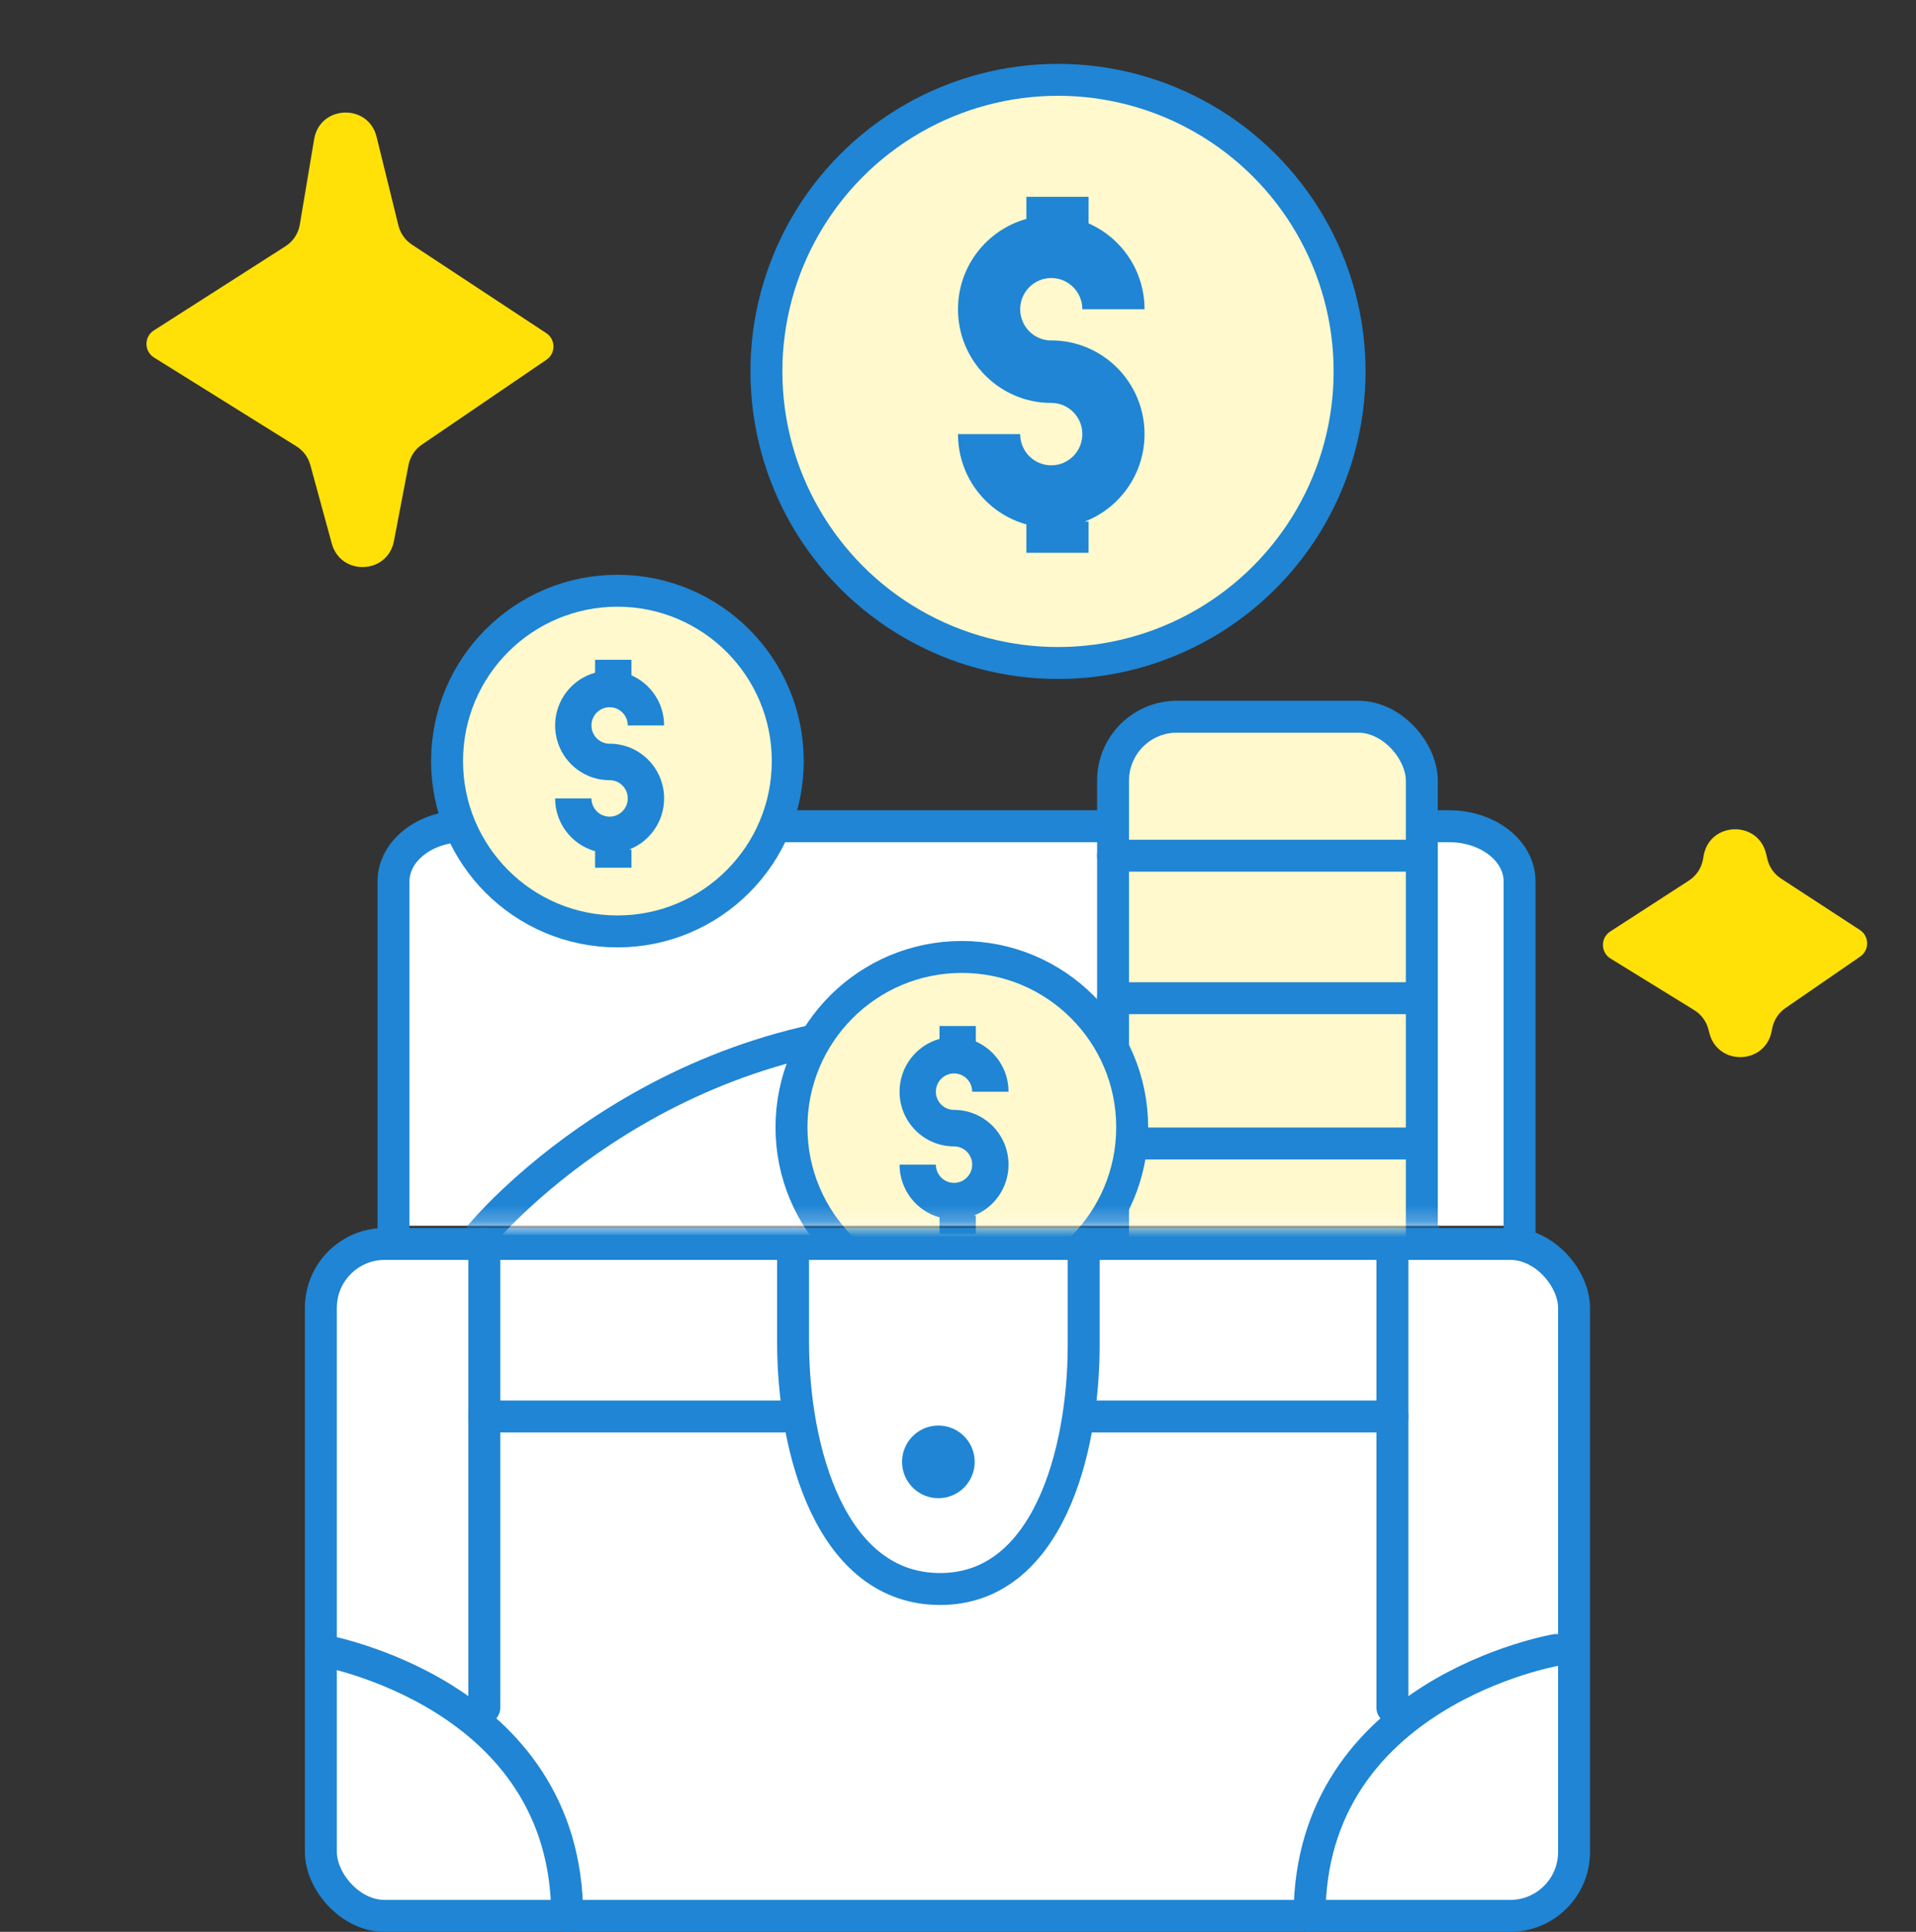 <svg width="120" height="121" viewBox="0 0 120 121" fill="none" xmlns="http://www.w3.org/2000/svg">
<rect x="0" y="0" width="120" height="121" fill="#333333" stroke="none"/>
<path fill-rule="evenodd" clip-rule="evenodd" d="M106.996 64.465C106.866 63.966 106.548 63.537 106.11 63.267L100.868 60.036C100.243 59.65 100.233 58.743 100.85 58.344L105.777 55.153C106.242 54.852 106.561 54.372 106.659 53.827L106.702 53.587C107.087 51.449 110.12 51.37 110.615 53.485L110.69 53.806C110.808 54.307 111.114 54.744 111.545 55.026L116.486 58.249C117.082 58.638 117.093 59.508 116.507 59.912L111.825 63.137C111.399 63.43 111.103 63.878 111 64.385L110.954 64.611C110.531 66.687 107.598 66.767 107.062 64.717L106.996 64.465Z" fill="#FFE107"/>
<path fill-rule="evenodd" clip-rule="evenodd" d="M19.436 29.125C19.303 28.639 18.992 28.221 18.565 27.955L9.644 22.391C9.02 22.002 9.015 21.094 9.634 20.698L17.882 15.423C18.358 15.119 18.684 14.626 18.777 14.068L19.675 8.719C20.034 6.577 23.067 6.462 23.586 8.572L24.954 14.127C25.075 14.616 25.376 15.042 25.796 15.319L34.214 20.867C34.809 21.259 34.816 22.129 34.227 22.53L26.424 27.848C25.987 28.145 25.685 28.605 25.585 29.125L24.671 33.893C24.272 35.974 21.339 36.088 20.78 34.044L19.436 29.125Z" fill="#FFE107"/>
<rect x="20.096" y="77.912" width="78.487" height="42.087" rx="4" fill="white" stroke="#1F85D4" stroke-width="2" stroke-linecap="round" stroke-linejoin="round"/>
<path d="M30.333 77.913V106.966" stroke="#1F85D4" stroke-width="2" stroke-linecap="round" stroke-linejoin="round"/>
<path d="M20.096 103.347C20.096 103.347 35.523 105.993 35.523 120" stroke="#1F85D4" stroke-width="2" stroke-linecap="round" stroke-linejoin="round"/>
<path d="M30.333 88.719H49.671" stroke="#1F85D4" stroke-width="2" stroke-linecap="round" stroke-linejoin="round"/>
<path d="M87.208 77.913V106.966" stroke="#1F85D4" stroke-width="2" stroke-linecap="round" stroke-linejoin="round"/>
<path d="M97.446 103.347C97.446 103.347 82.018 105.993 82.018 120" stroke="#1F85D4" stroke-width="2" stroke-linecap="round" stroke-linejoin="round"/>
<path d="M87.208 88.719H67.871" stroke="#1F85D4" stroke-width="2" stroke-linecap="round" stroke-linejoin="round"/>
<path d="M49.671 77.912V84.076C49.671 90.888 52.07 99.525 58.882 99.525V99.525V99.525C65.593 99.525 67.871 90.971 67.871 84.26V77.912" stroke="#1F85D4" stroke-width="2" stroke-linecap="round" stroke-linejoin="round"/>
<path fill-rule="evenodd" clip-rule="evenodd" d="M24.646 76.775V55.202C24.646 53.296 26.619 51.75 29.053 51.75L90.763 51.75C93.197 51.75 95.171 53.296 95.171 55.202V76.775" fill="white"/>
<path d="M24.646 76.775V55.202C24.646 53.296 26.619 51.75 29.053 51.75L90.763 51.75C93.197 51.75 95.171 53.296 95.171 55.202V76.775" stroke="#1F85D4" stroke-width="2" stroke-linecap="square" stroke-linejoin="round"/>
<circle cx="58.771" cy="91.562" r="2.275" fill="#1F85D4"/>
<mask id="mask0_17_3140" style="mask-type:luminance" maskUnits="userSpaceOnUse" x="11" y="29" width="97" height="48">
<path fill-rule="evenodd" clip-rule="evenodd" d="M11 29H107.688V76.775H11V29Z" fill="white"/>
</mask>
<g mask="url(#mask0_17_3140)">
<path fill-rule="evenodd" clip-rule="evenodd" d="M30.112 77.344C30.112 77.344 40.804 64.29 59.068 64.29C77.332 64.29 89.262 77.344 89.262 77.344" fill="white"/>
<path d="M30.112 77.344C30.112 77.344 40.804 64.29 59.068 64.29C77.332 64.29 89.262 77.344 89.262 77.344" stroke="#1F85D4" stroke-width="2" stroke-linecap="round" stroke-linejoin="round"/>
<rect x="69.712" y="44.89" width="19.337" height="44.362" rx="4" fill="#FFF9CD" stroke="#1F85D4" stroke-width="2" stroke-linecap="round" stroke-linejoin="round"/>
<path d="M69.712 53.596H89.05" stroke="#1F85D4" stroke-width="2" stroke-linecap="round" stroke-linejoin="round"/>
<path d="M69.712 62.521H89.05" stroke="#1F85D4" stroke-width="2" stroke-linecap="round" stroke-linejoin="round"/>
<path d="M69.712 71.621H89.05" stroke="#1F85D4" stroke-width="2" stroke-linecap="round" stroke-linejoin="round"/>
<circle cx="60.24" cy="70.606" r="10.669" fill="#FFF9CD" stroke="#1F85D4" stroke-width="2" stroke-linecap="round" stroke-linejoin="round"/>
<path fill-rule="evenodd" clip-rule="evenodd" d="M58.842 64.263H61.117V65.233C62.322 65.762 63.164 66.97 63.164 68.376H60.889C60.889 67.745 60.38 67.233 59.752 67.233C59.124 67.233 58.614 67.745 58.614 68.376C58.614 69.007 59.124 69.518 59.752 69.518V69.517C61.637 69.517 63.164 71.052 63.164 72.945C63.164 74.404 62.256 75.651 60.976 76.145H61.117V77.288H58.842V76.249C57.399 75.849 56.34 74.521 56.34 72.945H58.614C58.614 73.576 59.124 74.087 59.752 74.087C60.38 74.087 60.889 73.576 60.889 72.945C60.889 72.314 60.38 71.802 59.752 71.802V71.803C57.867 71.803 56.34 70.269 56.34 68.376C56.34 66.799 57.399 65.471 58.842 65.071V64.263Z" fill="#1F85D4"/>
<circle cx="38.669" cy="47.669" r="10.669" fill="#FFF9CD" stroke="#1F85D4" stroke-width="2" stroke-linecap="round" stroke-linejoin="round"/>
<path fill-rule="evenodd" clip-rule="evenodd" d="M37.27 41.325H39.546V42.296C40.751 42.825 41.593 44.033 41.593 45.438H39.318C39.318 44.807 38.809 44.296 38.181 44.296C37.552 44.296 37.043 44.807 37.043 45.438C37.043 46.069 37.552 46.581 38.181 46.581V46.58C40.065 46.58 41.593 48.114 41.593 50.007C41.593 51.467 40.684 52.714 39.404 53.208H39.546V54.35H37.27V53.312C35.828 52.911 34.768 51.584 34.768 50.007H37.043C37.043 50.638 37.552 51.15 38.181 51.15C38.809 51.15 39.318 50.638 39.318 50.007C39.318 49.376 38.809 48.865 38.181 48.865V48.866C36.296 48.866 34.768 47.331 34.768 45.438C34.768 43.862 35.828 42.534 37.27 42.134V41.325Z" fill="#1F85D4"/>
</g>
<circle cx="66.263" cy="23.263" r="18.263" fill="#FFF9CD" stroke="#1F85D4" stroke-width="2" stroke-linecap="round" stroke-linejoin="round"/>
<path fill-rule="evenodd" clip-rule="evenodd" d="M64.284 12.328H68.178V13.991C70.241 14.896 71.683 16.964 71.683 19.37H67.788C67.788 18.29 66.917 17.414 65.841 17.414C64.766 17.414 63.894 18.29 63.894 19.37C63.894 20.45 64.766 21.326 65.841 21.326V21.322C69.067 21.322 71.683 23.949 71.683 27.19C71.683 29.689 70.127 31.823 67.935 32.669H68.178V34.624H64.284V32.846C61.814 32.161 60 29.888 60 27.19H63.894C63.894 28.27 64.766 29.145 65.841 29.145C66.917 29.145 67.788 28.27 67.788 27.19C67.788 26.11 66.917 25.234 65.841 25.234V25.237C62.615 25.237 60 22.61 60 19.37C60 16.671 61.814 14.398 64.284 13.713V12.328Z" fill="#1F85D4"/>
</svg>
